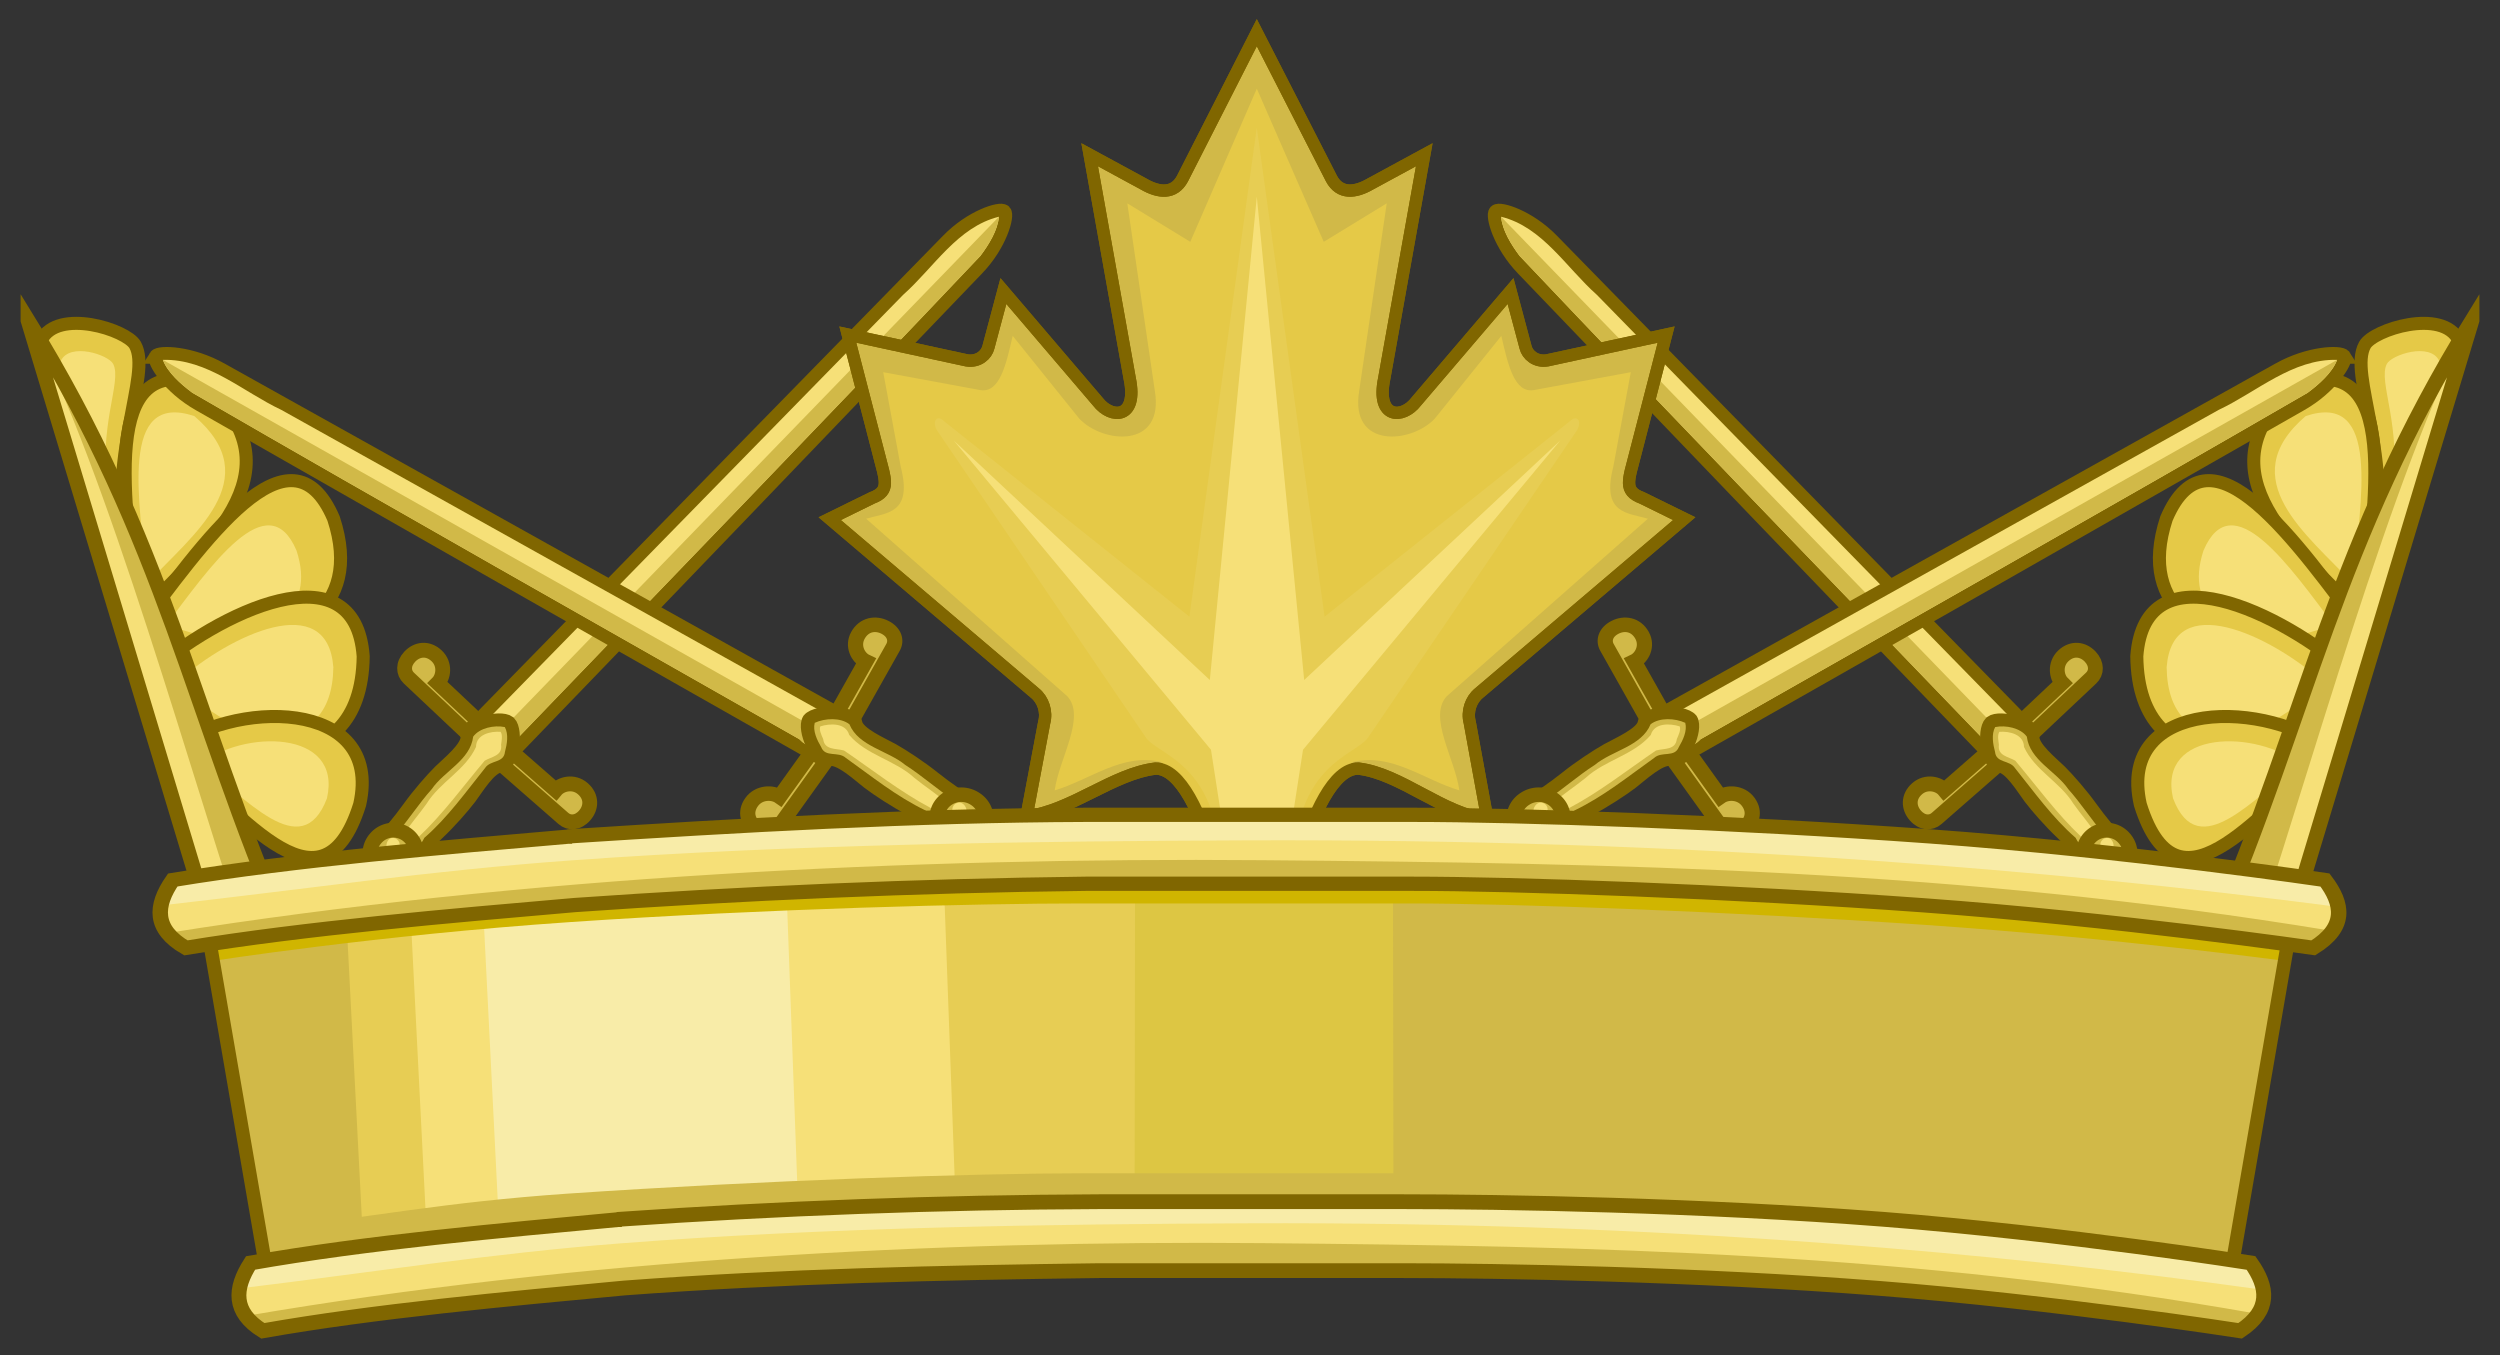 <?xml version="1.0" encoding="UTF-8" standalone="no"?>
<!-- Created with Inkscape (http://www.inkscape.org/) -->

<svg
   xmlns:dc="http://purl.org/dc/elements/1.1/"
   xmlns:cc="http://creativecommons.org/ns#"
   xmlns:rdf="http://www.w3.org/1999/02/22-rdf-syntax-ns#"
   xmlns:svg="http://www.w3.org/2000/svg"
   xmlns="http://www.w3.org/2000/svg"
   xmlns:xlink="http://www.w3.org/1999/xlink"
   version="1.1"
   width="191.638"
   height="103.894"
   id="svg72355">
  <rect width="100%" height="100%" fill="#333333" stroke="none"/>
  <defs
     id="defs72357" />
  <g
     transform="translate(-279.182,-506.756)"
     id="layer1">
    <g
       transform="translate(-859.042,-267.548)"
       id="g62354"
       style="stroke-width:1;stroke-miterlimit:4;stroke-dasharray:none;display:inline">
      <use
         transform="matrix(-1,0,0,1,2468.086,0)"
         id="use4067"
         x="0"
         y="0"
         width="219.78"
         height="179.39"
         xlink:href="#g4037" />
      <g
         transform="matrix(1.138,0,0,1.138,-170.529,-114.216)"
         id="g4037"
         style="stroke-width:1;stroke-miterlimit:4;stroke-dasharray:none">
        <g
           transform="matrix(0.221,-0.009,0.009,0.221,891.523,292.934)"
           id="g3025"
           style="stroke-width:4.515;stroke-miterlimit:4;stroke-dasharray:none">
          <path
             d="m 1212.648,2481.659 -18.538,-18.956 c -1.63,-1.667 -1.663,-4.322 0.565,-6.499 2.227,-2.178 5.549,-2.588 8.169,0.091 2.62,2.679 1.842,6.586 4e-4,8.277 l 12.811,13.1 c -1.75,1.711 -1.532,3.346 -3.007,3.987 z"
             id="path30579"
             style="fill:#d1b948;fill-opacity:1;fill-rule:evenodd;stroke:#806600;stroke-width:4.515;stroke-linecap:round;stroke-linejoin:miter;stroke-miterlimit:4;stroke-opacity:1;stroke-dasharray:none;stroke-dashoffset:0;marker:none;visibility:visible;display:inline;overflow:visible;enable-background:accumulate" />
          <path
             d="m 1220.185,2489.12 19.232,18.251 c 1.691,1.605 4.346,1.598 6.49,-0.662 2.144,-2.26 2.504,-5.587 -0.214,-8.167 -2.718,-2.579 -6.613,-1.743 -8.276,0.124 l -13.291,-12.613 c -1.685,1.775 -3.323,1.582 -3.942,3.067 z"
             id="path30673"
             style="fill:#d1b948;fill-opacity:1;fill-rule:evenodd;stroke:#806600;stroke-width:4.515;stroke-linecap:round;stroke-linejoin:miter;stroke-miterlimit:4;stroke-opacity:1;stroke-dasharray:none;stroke-dashoffset:0;marker:none;visibility:visible;display:inline;overflow:visible;enable-background:accumulate" />
          <path
             d="m 1380.968,2328.24 c -1.054,-1.108 -9.927,1.153 -17.326,8.193 l -151.583,142.845 9.514,10 c 36.974,-35.246 113.532,-108.733 150.35,-144.142 7.399,-7.04 10.099,-15.789 9.045,-16.897 z"
             id="path30571"
             style="fill:#e4c900;fill-opacity:1;fill-rule:evenodd;stroke:#806600;stroke-width:4.515;stroke-linecap:round;stroke-linejoin:miter;stroke-miterlimit:4;stroke-opacity:1;stroke-dasharray:none;stroke-dashoffset:0;marker:none;visibility:visible;display:inline;overflow:visible;enable-background:accumulate" />
          <path
             d="m 1379.377,2329.654 c -12.722,2.573 -20.487,14.717 -30.087,22.556 -44.972,42.375 -89.945,84.751 -134.918,127.126 3.568,2.867 7.008,11.021 10.81,4.242 49.41,-47.362 99.037,-94.525 148.082,-142.252 2.67,-3.272 5.63,-7.621 6.113,-11.672 z"
             id="path4276"
             style="fill:#f6e078;fill-opacity:1;fill-rule:evenodd;stroke:none;stroke-width:4.515;marker:none;visibility:visible;display:inline;overflow:visible;enable-background:accumulate" />
          <path
             d="m 1379.355,2329.678 -161.431,153.55 c 2.354,2.756 4.732,4.881 7.262,0.371 49.41,-47.362 99.036,-94.541 148.081,-142.268 2.661,-3.261 5.591,-7.613 6.088,-11.653 z"
             id="path3432"
             style="fill:#d1b948;fill-opacity:1;fill-rule:evenodd;stroke:none;stroke-width:4.515;marker:none;visibility:visible;display:inline;overflow:visible;enable-background:accumulate" />
          <path
             d="m 1223.926,2477.642 c -2.604,-2.112 -12.727,0.266 -12.567,3.65 0.161,3.384 -6.277,8.052 -8.786,10.339 -1.273,1.161 -3.011,2.902 -4.813,4.848 -1.748,1.889 -3.557,3.97 -5.06,5.904 -3.052,3.926 -6.813,7.877 -6.813,7.877 l 7.454,7.074 c 0,0 3.748,-3.963 7.51,-7.216 3.761,-3.253 8.068,-7.797 10.221,-10.422 2.153,-2.624 6.477,-9.298 9.866,-9.315 3.388,-0.016 5.234,-10.25 2.988,-12.74 z"
             id="path30575"
             style="fill:#e4c900;fill-opacity:1;fill-rule:evenodd;stroke:#806600;stroke-width:4.515;stroke-linecap:round;stroke-linejoin:miter;stroke-miterlimit:4;stroke-opacity:1;stroke-dasharray:none;stroke-dashoffset:0;marker:none;visibility:visible;display:inline;overflow:visible;enable-background:accumulate" />
          <path
             d="m 1222.716,2478.82 c -3.209,-0.79 -7.675,-0.071 -9.752,2.515 -1.171,7.133 -9.248,10.088 -13.264,15.463 -4.11,4.23 -7.453,9.115 -11.511,13.392 2.93,3.412 5.81,6.667 8.672,1.325 7.381,-5.907 13.128,-13.397 19.305,-20.446 1.733,-2.477 5.779,-1.219 6.278,-4.684 0.726,-2.338 1.377,-5.313 0.272,-7.565 z"
             id="path4327"
             style="fill:#d1b948;fill-opacity:1;fill-rule:evenodd;stroke:none;stroke-width:4.515;marker:none;visibility:visible;display:inline;overflow:visible;enable-background:accumulate" />
          <path
             d="m 1221.361,2480.212 c -3.08,-0.343 -7.448,0.475 -7.663,4.287 -3.531,6.98 -11.371,10.206 -15.729,16.648 -2.342,3.071 -5.43,6.249 -7.443,9.217 1.035,1.635 3.728,3.692 4.667,0.764 7.689,-6.675 14.111,-14.832 20.986,-22.337 2.184,-1.158 5.511,-1.245 5.176,-4.638 0.207,-1.204 0.642,-2.94 0.01,-3.942 z"
             id="path2873"
             style="fill:#f6e078;fill-opacity:1;fill-rule:evenodd;stroke:none;stroke-width:4.515;marker:none;visibility:visible;display:inline;overflow:visible;enable-background:accumulate" />
          <path
             d="m 53.177,683.941 a 8.598,8.598 0 1 1 -17.195,0 8.598,8.598 0 1 1 17.195,0 z"
             transform="matrix(0.593,0.563,-0.563,0.593,1545.784,2085.219)"
             id="path30585"
             style="fill:#d1b948;fill-opacity:1;fill-rule:nonzero;stroke:#806600;stroke-width:5.52;stroke-linecap:round;stroke-linejoin:miter;stroke-miterlimit:4;stroke-opacity:1;stroke-dasharray:none;display:inline" />
          <path
             d="m 1188.131,2511.363 c -3.507,-1.558 -4.245,5.734 -0.082,3.763 1.585,-0.806 1.622,-2.861 0.082,-3.763 z"
             id="path4301"
             style="fill:#f6e078;fill-opacity:1;fill-rule:nonzero;stroke:none;display:inline" />
        </g>
        <g
           transform="matrix(0.957,-0.289,0.289,0.957,-193.268,369.743)"
           id="g3957"
           style="stroke-width:1;stroke-miterlimit:4;stroke-dasharray:none">
          <g
             id="g3836">
            <path
               d="M 10.205,44.505 C 9.87,42.999 3.66,27.048 3.66,27.048 c 1.258,-2.483 6.551,-0.798 7.2,0.381 1.29,2.346 -2.221,8.191 -0.656,17.076 z"
               transform="matrix(0.841,0.254,-0.254,0.841,1167.331,781.129)"
               id="path3058"
               style="fill:#e5c947;fill-opacity:1;stroke:#806600;stroke-width:1px;stroke-linecap:butt;stroke-linejoin:miter;stroke-opacity:1" />
            <path
               d="m 1164.356,824.603 c 1.456,-7.724 2.661,-18.102 8.762,-13.785 4.939,7.729 -3.501,10.676 -8.762,13.785 z"
               id="path3060"
               style="fill:#e5c947;fill-opacity:1;stroke:#806600;stroke-width:0.879px;stroke-linecap:butt;stroke-linejoin:miter;stroke-opacity:1" />
            <path
               d="m 1163.841,825.571 c 6.206,-4.545 14.256,-10.984 15.075,-3.555 0.147,6.573 -5.253,7.394 -10.32,6.087 -1.742,-0.449 -3.267,-2.053 -4.755,-2.532 z"
               id="path3062"
               style="fill:#e5c947;fill-opacity:1;stroke:#806600;stroke-width:0.879px;stroke-linecap:butt;stroke-linejoin:miter;stroke-opacity:1" />
            <path
               d="m 1165.926,825.705 c 4.107,-3.007 9.434,-7.269 9.976,-2.352 0.098,4.35 -3.476,4.893 -6.83,4.028 -1.153,-0.297 -2.162,-1.359 -3.147,-1.676 z"
               id="path3849"
               style="fill:#f6e078;fill-opacity:1;stroke:none" />
            <path
               d="m 1163.833,828.472 c 5.905,-2.704 15.928,-4.223 14.31,3.003 -2.696,8.549 -11.333,4.28 -14.31,-3.003 z"
               id="path3064"
               style="fill:#e5c947;fill-opacity:1;stroke:#806600;stroke-width:0.879px;stroke-linecap:butt;stroke-linejoin:miter;stroke-opacity:1" />
            <path
               d="m 1165.748,829.452 c 4.232,-1.938 11.414,-3.027 10.255,2.152 -1.932,6.126 -8.121,3.067 -10.255,-2.152 z"
               id="path3851"
               style="fill:#f6e078;fill-opacity:1;stroke:none" />
            <path
               d="m 1163.547,833.835 c 5.267,-2.209 15.125,0.684 11.482,7.131 -4.942,7.262 -7.983,-2.591 -11.482,-7.131 z"
               id="path3066"
               style="fill:#e5c947;fill-opacity:1;stroke:#806600;stroke-width:0.879px;stroke-linecap:butt;stroke-linejoin:miter;stroke-opacity:1" />
            <path
               d="m 1164.849,816.119 c 0.068,-0.794 -0.464,-9.586 -0.464,-9.586 0.962,-1.053 3.197,0.532 3.325,1.209 0.255,1.346 -2.268,3.748 -2.862,8.377 z"
               id="path3845"
               style="fill:#f6e078;fill-opacity:1;stroke:none" />
            <path
               d="m 1165.662,822.554 c 1.042,-5.526 1.904,-12.952 6.269,-9.863 3.534,5.53 -2.505,7.639 -6.269,9.863 z"
               id="path3847"
               style="fill:#f6e078;fill-opacity:1;stroke:none" />
            <path
               d="m 1165.479,835.274 c 3.454,-1.42 9.935,0.483 7.559,4.658 -2.971,3.85 -5.221,-1.798 -7.559,-4.658 z"
               id="path3853"
               style="fill:#f6e078;fill-opacity:1;stroke:none" />
          </g>
          <path
             d="m 1163.068,803.278 c 0,18.652 0,44.749 0,48.668 l 0.951,0 c -0.065,-2.459 1.285,-4.223 3.782,-4.18 -1.807,-16.05 -0.197,-27.461 -4.733,-44.488 z"
             id="path3951"
             style="fill:#d1b948;fill-opacity:1;stroke:none" />
          <path
             d="m 1163.068,803.278 c 0,18.652 0,44.749 0,48.668 l 0.951,0 c -0.065,-2.459 -1.385,-2.495 1.112,-2.452 -0.459,-13.648 0.166,-35.028 -2.062,-46.216 z"
             id="path3857"
             style="fill:#f6e078;fill-opacity:1;stroke:none" />
          <path
             d="m 1163.068,803.278 c 0,18.652 0,44.749 0,48.668 l 0.951,0 c -0.065,-2.459 1.285,-4.223 3.782,-4.18 -1.807,-16.05 -0.197,-27.461 -4.733,-44.488 z"
             id="path3855"
             style="fill:none;stroke:#806600;stroke-width:1;stroke-miterlimit:4;stroke-opacity:1;stroke-dasharray:none" />
        </g>
        <g
           transform="matrix(-0.227,0.046,0.049,0.217,1361.02,235.314)"
           id="g3925"
           style="stroke-width:4.409;stroke-miterlimit:4;stroke-dasharray:none">
          <path
             d="m 1212.92,2481.41 -17.262,-20.285 c -1.518,-1.783 -1.373,-4.429 0.998,-6.427 2.371,-1.998 5.718,-2.153 8.158,0.714 2.44,2.867 1.402,6.697 -0.551,8.24 l 11.93,14.018 c -1.863,1.57 -1.754,3.214 -3.272,3.74 z"
             id="path3927"
             style="fill:#d1b948;fill-opacity:1;fill-rule:evenodd;stroke:#806600;stroke-width:4.409;stroke-linecap:round;stroke-linejoin:miter;stroke-miterlimit:4;stroke-opacity:1;stroke-dasharray:none;stroke-dashoffset:0;marker:none;visibility:visible;display:inline;overflow:visible;enable-background:accumulate" />
          <path
             d="m 1220.185,2489.12 19.232,18.251 c 1.691,1.605 4.346,1.598 6.49,-0.662 2.144,-2.26 2.504,-5.587 -0.214,-8.167 -2.718,-2.579 -6.613,-1.743 -8.276,0.124 l -13.291,-12.613 c -1.685,1.775 -3.323,1.582 -3.942,3.067 z"
             id="path3929"
             style="fill:#d1b948;fill-opacity:1;fill-rule:evenodd;stroke:#806600;stroke-width:4.409;stroke-linecap:round;stroke-linejoin:miter;stroke-miterlimit:4;stroke-opacity:1;stroke-dasharray:none;stroke-dashoffset:0;marker:none;visibility:visible;display:inline;overflow:visible;enable-background:accumulate" />
          <path
             d="m 1386.041,2330.485 c -1.041,-1.126 -9.951,0.968 -17.448,7.861 l -153.549,139.85 9.397,10.164 c 37.458,-34.515 115.027,-106.487 152.331,-141.167 7.496,-6.893 10.309,-15.582 9.268,-16.708 z"
             id="path3931"
             style="fill:#e4c900;fill-opacity:1;fill-rule:evenodd;stroke:#806600;stroke-width:4.409;stroke-linecap:round;stroke-linejoin:miter;stroke-miterlimit:4;stroke-opacity:1;stroke-dasharray:none;stroke-dashoffset:0;marker:none;visibility:visible;display:inline;overflow:visible;enable-background:accumulate" />
          <path
             d="m 1384.43,2331.868 c -12.768,2.333 -20.694,14.318 -30.404,21.968 -45.556,41.487 -91.112,82.973 -136.668,124.46 3.536,2.929 6.876,11.137 10.768,4.438 50.062,-46.384 100.337,-92.566 150.037,-139.322 2.714,-3.218 5.733,-7.507 6.267,-11.544 z"
             id="path3933"
             style="fill:#f6e078;fill-opacity:1;fill-rule:evenodd;stroke:none;stroke-width:4.409;marker:none;visibility:visible;display:inline;overflow:visible;enable-background:accumulate" />
          <path
             d="m 1384.408,2331.891 -163.544,150.358 c 2.321,2.796 4.675,4.963 7.265,0.506 50.062,-46.384 100.336,-92.582 150.037,-139.338 2.705,-3.207 5.694,-7.5 6.242,-11.526 z"
             id="path3935"
             style="fill:#d1b948;fill-opacity:1;fill-rule:evenodd;stroke:none;stroke-width:4.409;marker:none;visibility:visible;display:inline;overflow:visible;enable-background:accumulate" />
          <path
             d="m 1223.926,2477.642 c -2.604,-2.112 -12.727,0.266 -12.567,3.65 0.161,3.384 -6.277,8.052 -8.786,10.339 -1.273,1.161 -3.011,2.902 -4.813,4.848 -1.748,1.889 -3.557,3.97 -5.06,5.904 -3.052,3.926 -6.813,7.877 -6.813,7.877 l 7.454,7.074 c 0,0 3.748,-3.963 7.51,-7.216 3.761,-3.253 8.068,-7.797 10.221,-10.422 2.153,-2.624 6.477,-9.298 9.866,-9.315 3.388,-0.016 5.234,-10.25 2.988,-12.74 z"
             id="path3937"
             style="fill:#e4c900;fill-opacity:1;fill-rule:evenodd;stroke:#806600;stroke-width:4.409;stroke-linecap:round;stroke-linejoin:miter;stroke-miterlimit:4;stroke-opacity:1;stroke-dasharray:none;stroke-dashoffset:0;marker:none;visibility:visible;display:inline;overflow:visible;enable-background:accumulate" />
          <path
             d="m 1222.716,2478.82 c -3.209,-0.79 -7.675,-0.071 -9.752,2.515 -1.171,7.133 -9.248,10.088 -13.264,15.463 -4.11,4.23 -7.453,9.115 -11.511,13.392 2.93,3.412 5.81,6.667 8.672,1.325 7.381,-5.907 13.128,-13.397 19.305,-20.446 1.733,-2.477 5.779,-1.219 6.278,-4.684 0.726,-2.338 1.377,-5.313 0.272,-7.565 z"
             id="path3939"
             style="fill:#d1b948;fill-opacity:1;fill-rule:evenodd;stroke:none;stroke-width:4.409;marker:none;visibility:visible;display:inline;overflow:visible;enable-background:accumulate" />
          <path
             d="m 1221.361,2480.212 c -3.08,-0.343 -7.448,0.475 -7.663,4.287 -3.531,6.98 -11.371,10.206 -15.729,16.648 -2.342,3.071 -5.43,6.249 -7.443,9.217 1.035,1.635 3.728,3.692 4.667,0.764 7.689,-6.675 14.111,-14.832 20.986,-22.337 2.184,-1.158 5.511,-1.245 5.176,-4.638 0.207,-1.204 0.642,-2.94 0.01,-3.942 z"
             id="path3941"
             style="fill:#f6e078;fill-opacity:1;fill-rule:evenodd;stroke:none;stroke-width:4.409;marker:none;visibility:visible;display:inline;overflow:visible;enable-background:accumulate" />
          <path
             d="m 53.177,683.941 a 8.598,8.598 0 1 1 -17.195,0 8.598,8.598 0 1 1 17.195,0 z"
             transform="matrix(0.593,0.563,-0.563,0.593,1545.784,2085.219)"
             id="path3943"
             style="fill:#d1b948;fill-opacity:1;fill-rule:nonzero;stroke:#806600;stroke-width:5.39;stroke-linecap:round;stroke-linejoin:miter;stroke-miterlimit:4;stroke-opacity:1;stroke-dasharray:none;display:inline" />
          <path
             d="m 1188.131,2511.363 c -3.507,-1.558 -4.245,5.734 -0.082,3.763 1.585,-0.806 1.622,-2.861 0.082,-3.763 z"
             id="path3945"
             style="fill:#f6e078;fill-opacity:1;fill-rule:nonzero;stroke:none;display:inline" />
        </g>
      </g>
      <g
         transform="matrix(1.073,0,0,1.073,-89.549,-59.453)"
         id="g4028">
        <path
           d="m 1234.029,779.367 -5.31,10.427 c -0.605,1.131 -1.694,1.017 -2.779,0.385 l -3.852,-2.091 2.861,15.984 c 0.605,2.919 -1.325,2.913 -2.283,1.651 l -6.74,-7.896 -1.073,4.017 c -0.127,0.526 -0.708,1.067 -1.541,0.935 l -8.501,-1.843 2.201,8.501 c 0.479,1.893 0.869,2.664 -0.468,3.164 l -3.026,1.486 14.664,12.463 c 0.581,0.471 0.867,1.323 0.66,2.091 l -1.266,6.716 c 3.195,-0.385 6.179,-3.054 9.216,-3.415 3.54,-0.061 6.007,12.939 5.915,16.424 l 1.321,0 1.348,0 c -0.092,-3.486 2.375,-16.485 5.915,-16.424 3.038,0.36 6.022,3.24 9.216,3.625 l -1.266,-6.927 c -0.207,-0.768 0.08,-1.62 0.66,-2.091 l 14.664,-12.463 -3.026,-1.486 c -1.337,-0.499 -0.947,-1.27 -0.468,-3.164 l 2.201,-8.501 -8.501,1.843 c -0.832,0.132 -1.414,-0.409 -1.541,-0.935 l -1.073,-4.017 -6.74,7.896 c -0.959,1.262 -2.889,1.268 -2.284,-1.651 l 2.861,-15.984 -3.852,2.091 c -1.084,0.631 -2.173,0.745 -2.779,-0.385 z"
           id="maple_leaf"
           style="fill:#d1b948;fill-opacity:1;stroke:#806600;stroke-width:0.88;stroke-opacity:1" />
        <path
           d="m 109.875,73.156 -4.75,10.938 -4.5,-2.75 1.969,13.406 c 0.685,4.15 -3.725,3.766 -5.406,1.969 l -4.75,-5.906 c -0.467,2.015 -0.911,4.097 -2.312,3.875 l -6.938,-1.281 1.25,6.75 c 0.872,3.384 -1.015,3.286 -2.469,3.719 l 14.375,12.688 c 1.348,1.482 -0.602,4.475 -0.906,6.719 2.512,-0.748 4.832,-2.694 7.594,-2.031 1.466,1.329 2.53,2.924 3.438,4.625 l 3.406,1 3.438,-1 c 0.908,-1.701 1.971,-3.296 3.438,-4.625 2.761,-0.663 5.081,1.283 7.594,2.031 -0.304,-2.244 -2.254,-5.237 -0.906,-6.719 l 14.375,-12.688 c -1.454,-0.433 -3.34,-0.335 -2.469,-3.719 l 1.25,-6.75 -6.938,1.281 c -1.401,0.222 -1.846,-1.86 -2.312,-3.875 l -4.75,5.906 c -1.681,1.797 -6.091,2.181 -5.406,-1.969 l 1.969,-13.406 -4.5,2.75 -4.781,-10.938 z"
           transform="translate(1124.152,710.215)"
           id="path4003"
           style="fill:#e5c947;fill-opacity:1;stroke:none" />
        <path
           d="M 109.875,75.938 105.062,110.875 87.531,96.906 c -0.498,-0.498 -0.882,-0.005 -0.5,0.656 l 14.875,21.875 c 0.728,1.23 4.448,1.683 5.25,7.5 l 2.719,1.25 2.75,-1.25 c 0.802,-5.817 4.522,-6.27 5.25,-7.5 l 14.875,-21.875 c 0.382,-0.661 -0.002,-1.154 -0.5,-0.656 L 114.719,110.875 109.875,75.938 z"
           transform="translate(1124.152,710.215)"
           id="path3962"
           style="fill:#e7cd53;fill-opacity:1;stroke:none" />
        <path
           d="m 1234.029,779.367 -5.31,10.427 c -0.605,1.131 -1.694,1.017 -2.779,0.385 l -3.852,-2.091 2.861,15.984 c 0.605,2.919 -1.325,2.913 -2.283,1.651 l -6.74,-7.896 -1.073,4.017 c -0.127,0.526 -0.708,1.067 -1.541,0.935 l -8.501,-1.843 2.201,8.501 c 0.479,1.893 0.869,2.664 -0.468,3.164 l -3.026,1.486 14.664,12.463 c 0.581,0.471 0.867,1.323 0.66,2.091 l -1.266,6.716 c 3.195,-0.385 6.179,-3.054 9.216,-3.415 3.54,-0.061 6.007,12.939 5.915,16.424 l 1.321,0 1.348,0 c -0.092,-3.486 2.375,-16.485 5.915,-16.424 3.038,0.36 6.022,3.24 9.216,3.625 l -1.266,-6.927 c -0.207,-0.768 0.08,-1.62 0.66,-2.091 l 14.664,-12.463 -3.026,-1.486 c -1.337,-0.499 -0.947,-1.27 -0.468,-3.164 l 2.201,-8.501 -8.501,1.843 c -0.832,0.132 -1.414,-0.409 -1.541,-0.935 l -1.073,-4.017 -6.74,7.896 c -0.959,1.262 -2.889,1.268 -2.284,-1.651 l 2.861,-15.984 -3.852,2.091 c -1.084,0.631 -2.173,0.745 -2.779,-0.385 z"
           id="path4026"
           style="fill:none;stroke:#806600;stroke-width:0.88;stroke-opacity:1" />
        <path
           d="m 1234.029,791.087 -3.356,34.527 -18.295,-17.112 18.378,22.092 1.403,9.051 1.871,0.523 1.898,-0.523 1.403,-9.051 18.378,-22.092 -18.295,17.112 z"
           id="path3885"
           style="fill:#f6e078;fill-opacity:1;stroke:none" />
      </g>
      <g
         transform="matrix(0.828,0,0,0.998,212.306,5.139)"
         id="g62294"
         style="stroke-width:1;stroke-miterlimit:4;stroke-dasharray:none">
        <g
           transform="matrix(0.855,0,0,0.855,808.97,541.909)"
           id="g11746-2-0-7-0-1-0-7-7-4-2-4-6-8-5-9-3"
           style="stroke-width:1.169;stroke-miterlimit:4;stroke-dasharray:none;display:inline">
          <path
             d="m 390.388,381.079 c 0,0 12.056,-0.884 33.297,-2.083 21.242,-1.199 44,-1.829 55.609,-1.829 1.857,0 33.536,0 35.387,0 11.245,0 34.538,0.63 55.609,1.829 21.071,1.199 33.055,2.205 33.055,2.205 l 7.388,-33.005 c 0,0 -75.7,-6.831 -113.745,-6.831 -38.046,10e-6 -113.745,6.831 -113.745,6.831 l 7.145,32.884 z"
             id="path8971-7-4-4-6-7-1-2-1-3-8-8-0-1-5-0-2"
             style="fill:#d1b948;fill-opacity:1;fill-rule:evenodd;stroke:none" />
          <path
             d="m 482.92,341.441 29.641,0.146 0.064,35.396 -28.107,0 -1.599,-35.542 z"
             id="path8973-3-6-4-47-1-5-3-5-6-5-3-1-3-1-4-4"
             style="fill:#ddc643;fill-opacity:1;fill-rule:evenodd;stroke:none;stroke-width:1.169;marker:none;visibility:visible;display:inline;overflow:visible;enable-background:accumulate" />
          <path
             d="m 399.023,346.474 85.628,-5.28 -0.055,34.195 -83.535,3.881 -2.039,-32.795 z"
             id="path8979-9-0-9-8-8-8-8-2-5-9-9-8-7-3-4-3"
             style="fill:#e7cd54;fill-opacity:1;fill-rule:evenodd;stroke:none;stroke-width:1.169;marker:none;visibility:visible;display:inline;overflow:visible;enable-background:accumulate" />
          <path
             d="m 405.943,345.532 57.768,-3.853 1.529,34.637 -57.258,2.676 -2.038,-33.459 z"
             id="path8981-7-3-1-4-4-2-3-1-9-4-5-5-0-8-8-3"
             style="fill:#f6e078;fill-opacity:1;fill-rule:evenodd;stroke:none;stroke-width:1.169;marker:none;visibility:visible;display:inline;overflow:visible;enable-background:accumulate" />
          <path
             d="m 413.786,344.766 32.903,-2.118 1.529,34.7 -16.197,0.588 -16.197,0.588 -2.038,-33.758 z"
             id="path8983-7-2-5-0-0-5-5-1-5-3-5-9-2-4-6-5"
             style="fill:#f8eca8;fill-opacity:1;fill-rule:evenodd;stroke:none;stroke-width:1.169;marker:none;visibility:visible;display:inline;overflow:visible;enable-background:accumulate" />
          <path
             d="m 478.97,373.001 c -11.723,0 -34.477,0.626 -55.783,1.829 -13.345,0.769 -20.741,2.05 -34.044,3.355 0,0 1.331,2.806 1.331,2.806 13.389,-1.219 19.657,-1.418 33.076,-2.226 21.178,-1.196 43.924,-1.829 55.419,-1.829 1.857,0 33.536,0 35.387,0 11.128,0 34.433,0.634 55.435,1.829 20.937,1.192 33.698,2.347 33.698,2.347 0,0 0.641,-2.657 0.641,-2.657 0,0 -12.771,-2.419 -33.976,-3.626 -21.139,-1.203 -44.436,-1.829 -55.798,-1.829 -1.852,0 -33.531,0 -35.387,0 z"
             id="path8991-9-6-5-0-7-0-1-0-4-9-7-3-3-8-4-1"
             style="fill:#d1b948;fill-opacity:1;fill-rule:evenodd;stroke:none;display:inline" />
          <path
             d="m 423.188,344.456 c -21.376,1.207 -39.864,3.646 -39.864,3.646 0,0 1.337,5.837 1.337,5.837 0,0 17.782,-2.317 38.889,-3.509 21.178,-1.196 43.924,-1.671 55.419,-1.671 1.857,0 33.536,0 35.387,0 11.128,0 34.784,0.73 55.786,1.925 20.937,1.192 39.16,3.255 39.16,3.255 0,0 1.016,-5.837 1.016,-5.837 0,0 -18.96,-2.439 -40.164,-3.646 -21.139,-1.203 -44.436,-2.686 -55.798,-2.686 -1.852,0 -37.245,0 -35.387,0 -18.632,0.321 -37.21,1.616 -55.782,2.686 l 5e-5,0 z"
             id="path8993-5-9-5-62-7-2-5-1-9-0-0-3-2-5-7-0"
             style="fill:#d0b500;fill-opacity:1;fill-rule:evenodd;stroke:none;display:inline" />
          <path
             d="m 496.501,341.725 c 38.012,-0.019 76.02,2.041 113.863,6.234 l -6.928,33.312 c -37.64,-3.379 -68.451,-4.283 -106.509,-4.581 m 0.504,-34.966 c -38.012,-0.019 -76.02,2.041 -113.863,6.234 l 6.928,33.312 c 37.64,-3.379 68.451,-4.283 106.509,-4.581"
             id="path8995-7-3-4-8-4-12-8-4-8-17-5-7-1-9-4-5-9"
             style="fill:none;stroke:#806600;stroke-width:1.464;stroke-linecap:butt;stroke-linejoin:miter;stroke-miterlimit:4;stroke-opacity:1;stroke-dasharray:none;display:inline" />
        </g>
        <g
           transform="matrix(0.865,0,0,0.662,1728.272,463.056)"
           id="g8876-0-1-2-7-2-3-2-7-5-6-7-8-3-5-5-3"
           style="stroke-width:1.322;stroke-miterlimit:4;stroke-dasharray:none;display:inline">
          <path
             d="m -644.322,561.769 -0.031,0.031 -0.031,0 c -13.369,1.257 -28.842,2.628 -42.344,5.031 -1.909,2.982 -2.067,5.701 1.406,7.875 12.963,-2.308 28.246,-3.711 41.625,-4.969 18.145,-1.374 36.44,-2.233 54.688,-2.469 l 35,0 c 10.916,0 33.968,0.87 54.688,2.5 20.625,1.622 41.688,4.938 41.688,4.938 3.594,-2.398 3.204,-5.081 1.25,-7.875 0,0 -21.258,-3.406 -42.312,-5.062 -20.96,-1.649 -43.984,-2.5 -55.312,-2.5 l -35,0 c -18.464,0.072 -36.901,1.21 -55.313,2.5 z"
             id="path8995-2-0-3-3-9-4-7-9-2-6-5-3-9-2-8-6-2-8"
             style="font-size:medium;font-style:normal;font-variant:normal;font-weight:normal;font-stretch:normal;text-indent:0;text-align:start;text-decoration:none;line-height:normal;letter-spacing:normal;word-spacing:normal;text-transform:none;direction:ltr;block-progression:tb;writing-mode:lr-tb;text-anchor:start;color:#000000;fill:#f6e078;fill-opacity:1;stroke:none;stroke-width:1.322;marker:none;visibility:visible;display:inline;overflow:visible;enable-background:accumulate;font-family:Bitstream Vera Sans;-inkscape-font-specification:Bitstream Vera Sans" />
          <path
             d="m -454.929,569.956 c 0.107,-1.32 -0.479,-1.728 -1.456,-3.125 0,0 -21.258,-3.406 -42.312,-5.062 -20.96,-1.649 -43.984,-2.5 -55.312,-2.5 l -35,0 c -18.464,0.072 -36.901,1.21 -55.313,2.5 l -0.031,0.031 -0.031,0 c -13.369,1.257 -28.842,2.628 -42.344,5.031 -0.955,1.491 -1.471,1.635 -1.315,2.959 15.614,-1.897 28.807,-4.051 43.915,-5.232 23.98,-1.875 49.508,-2.235 72.356,-2.328 22.783,-0.093 45.047,0.693 66.878,2.344 16.901,1.278 33.542,3.074 49.965,5.382 z"
             id="path8995-2-0-4-0-7-8-1-4-9-9-0-4-6-8-7-3-6-0-7"
             style="font-size:medium;font-style:normal;font-variant:normal;font-weight:normal;font-stretch:normal;text-indent:0;text-align:start;text-decoration:none;line-height:normal;letter-spacing:normal;word-spacing:normal;text-transform:none;direction:ltr;block-progression:tb;writing-mode:lr-tb;text-anchor:start;color:#000000;fill:#f8eca8;fill-opacity:1;stroke:none;stroke-width:1.322;marker:none;visibility:visible;display:inline;overflow:visible;enable-background:accumulate;font-family:Bitstream Vera Sans;-inkscape-font-specification:Bitstream Vera Sans" />
          <path
             d="m -687.275,572.979 c 0.444,0.607 1.085,1.184 1.953,1.727 12.963,-2.308 28.246,-3.711 41.625,-4.969 18.145,-1.374 36.44,-2.233 54.688,-2.469 l 35,0 c 10.916,0 33.968,0.87 54.688,2.5 20.625,1.622 41.688,4.938 41.688,4.938 1.127,-0.752 1.453,-1.191 1.871,-1.993 -39.889,-7.114 -76.13,-7.826 -114.389,-8.18 -37.267,-0.345 -79.257,1.897 -117.122,8.447 l 5e-5,0 z"
             id="path8995-2-0-7-8-0-8-2-8-7-3-1-0-1-3-3-2-8-0-9-1"
             style="font-size:medium;font-style:normal;font-variant:normal;font-weight:normal;font-stretch:normal;text-indent:0;text-align:start;text-decoration:none;line-height:normal;letter-spacing:normal;word-spacing:normal;text-transform:none;direction:ltr;block-progression:tb;writing-mode:lr-tb;text-anchor:start;color:#000000;fill:#d1b948;fill-opacity:1;stroke:none;stroke-width:1.322;marker:none;visibility:visible;display:inline;overflow:visible;enable-background:accumulate;font-family:Bitstream Vera Sans;-inkscape-font-specification:Bitstream Vera Sans" />
          <path
             d="m -644.322,561.769 -0.031,0.031 -0.031,0 c -13.369,1.257 -28.842,2.628 -42.344,5.031 -1.909,2.982 -2.067,5.701 1.406,7.875 12.963,-2.308 28.246,-3.711 41.625,-4.969 18.145,-1.374 36.44,-2.233 54.688,-2.469 l 35,0 c 10.916,0 33.968,0.87 54.688,2.5 20.625,1.622 41.688,4.938 41.688,4.938 3.594,-2.398 3.204,-5.081 1.25,-7.875 0,0 -21.258,-3.406 -42.312,-5.062 -20.96,-1.649 -43.984,-2.5 -55.312,-2.5 l -35,0 c -18.464,0.072 -36.901,1.21 -55.313,2.5 z"
             id="path8995-2-0-7-3-8-0-5-5-0-5-9-8-0-0-1-7-3-8-0"
             style="font-size:medium;font-style:normal;font-variant:normal;font-weight:normal;font-stretch:normal;text-indent:0;text-align:start;text-decoration:none;line-height:normal;letter-spacing:normal;word-spacing:normal;text-transform:none;direction:ltr;block-progression:tb;writing-mode:lr-tb;text-anchor:start;color:#000000;fill:none;stroke:#806600;stroke-width:1.655;stroke-miterlimit:4;stroke-dasharray:none;marker:none;visibility:visible;display:inline;overflow:visible;enable-background:accumulate;font-family:Bitstream Vera Sans;-inkscape-font-specification:Bitstream Vera Sans" />
        </g>
        <g
           transform="matrix(0.804,0,0,0.662,1693.586,492.47)"
           id="g8876-3-8-3-7-8-7-1-8-5-83-8-9-1-0-8-8-5"
           style="stroke-width:1.371;stroke-miterlimit:4;stroke-dasharray:none;display:inline">
          <path
             d="m -644.322,561.769 -0.031,0.031 -0.031,0 c -13.369,1.257 -28.842,2.628 -42.344,5.031 -1.909,2.982 -2.067,5.701 1.406,7.875 12.963,-2.308 28.246,-3.711 41.625,-4.969 18.145,-1.374 36.44,-2.233 54.688,-2.469 l 35,0 c 10.916,0 33.968,0.87 54.688,2.5 20.625,1.622 41.688,4.938 41.688,4.938 3.594,-2.398 3.204,-5.081 1.25,-7.875 0,0 -21.258,-3.406 -42.312,-5.062 -20.96,-1.649 -43.984,-2.5 -55.312,-2.5 l -35,0 c -18.464,0.072 -36.901,1.21 -55.313,2.5 z"
             id="path8995-2-0-0-3-8-4-9-3-5-8-6-5-4-7-5-8-0-3-4"
             style="font-size:medium;font-style:normal;font-variant:normal;font-weight:normal;font-stretch:normal;text-indent:0;text-align:start;text-decoration:none;line-height:normal;letter-spacing:normal;word-spacing:normal;text-transform:none;direction:ltr;block-progression:tb;writing-mode:lr-tb;text-anchor:start;color:#000000;fill:#f6e078;fill-opacity:1;stroke:none;stroke-width:1.371;marker:none;visibility:visible;display:inline;overflow:visible;enable-background:accumulate;font-family:Bitstream Vera Sans;-inkscape-font-specification:Bitstream Vera Sans" />
          <path
             d="m -454.929,569.956 c 0.107,-1.32 -0.479,-1.728 -1.456,-3.125 0,0 -21.258,-3.406 -42.312,-5.062 -20.96,-1.649 -43.984,-2.5 -55.312,-2.5 l -35,0 c -18.464,0.072 -36.901,1.21 -55.313,2.5 l -0.031,0.031 -0.031,0 c -13.369,1.257 -28.842,2.628 -42.344,5.031 -0.955,1.491 -1.471,1.635 -1.315,2.959 15.614,-1.897 28.807,-4.051 43.915,-5.232 23.98,-1.875 49.508,-2.235 72.356,-2.328 22.783,-0.093 45.047,0.693 66.878,2.344 16.901,1.278 33.542,3.074 49.965,5.382 z"
             id="path8995-2-0-4-6-6-1-8-9-89-2-0-2-2-0-1-7-6-9-2-1"
             style="font-size:medium;font-style:normal;font-variant:normal;font-weight:normal;font-stretch:normal;text-indent:0;text-align:start;text-decoration:none;line-height:normal;letter-spacing:normal;word-spacing:normal;text-transform:none;direction:ltr;block-progression:tb;writing-mode:lr-tb;text-anchor:start;color:#000000;fill:#f8eca8;fill-opacity:1;stroke:none;stroke-width:1.371;marker:none;visibility:visible;display:inline;overflow:visible;enable-background:accumulate;font-family:Bitstream Vera Sans;-inkscape-font-specification:Bitstream Vera Sans" />
          <path
             d="m -687.275,572.979 c 0.444,0.607 1.085,1.184 1.953,1.727 12.963,-2.308 28.246,-3.711 41.625,-4.969 18.145,-1.374 36.44,-2.233 54.688,-2.469 l 35,0 c 10.916,0 33.968,0.87 54.688,2.5 20.625,1.622 41.688,4.938 41.688,4.938 1.127,-0.752 1.453,-1.191 1.871,-1.993 -39.889,-7.114 -76.13,-7.826 -114.389,-8.18 -37.267,-0.345 -79.257,1.897 -117.122,8.447 l 5e-5,0 z"
             id="path8995-2-0-7-8-2-0-5-5-9-37-7-4-8-2-4-8-9-3-0-4-9"
             style="font-size:medium;font-style:normal;font-variant:normal;font-weight:normal;font-stretch:normal;text-indent:0;text-align:start;text-decoration:none;line-height:normal;letter-spacing:normal;word-spacing:normal;text-transform:none;direction:ltr;block-progression:tb;writing-mode:lr-tb;text-anchor:start;color:#000000;fill:#d1b948;fill-opacity:1;stroke:none;stroke-width:1.371;marker:none;visibility:visible;display:inline;overflow:visible;enable-background:accumulate;font-family:Bitstream Vera Sans;-inkscape-font-specification:Bitstream Vera Sans" />
          <path
             d="m -644.322,561.769 -0.031,0.031 -0.031,0 c -13.369,1.257 -28.842,2.628 -42.344,5.031 -1.909,2.982 -2.067,5.701 1.406,7.875 12.963,-2.308 28.246,-3.711 41.625,-4.969 18.145,-1.374 36.44,-1.778 54.688,-2.014 l 35,0 c 10.916,0 33.968,0.415 54.688,2.045 20.625,1.622 41.688,4.938 41.688,4.938 3.594,-2.398 3.204,-5.081 1.25,-7.875 0,0 -21.258,-3.406 -42.312,-5.062 -20.96,-1.649 -43.984,-2.045 -55.312,-2.045 l -35,0 c -18.464,0.072 -36.901,0.755 -55.313,2.045 z"
             id="path8995-2-0-7-2-4-3-8-3-1-3-0-5-6-6-5-7-5-7-6-0"
             style="font-size:medium;font-style:normal;font-variant:normal;font-weight:normal;font-stretch:normal;text-indent:0;text-align:start;text-decoration:none;line-height:normal;letter-spacing:normal;word-spacing:normal;text-transform:none;direction:ltr;block-progression:tb;writing-mode:lr-tb;text-anchor:start;color:#000000;fill:none;stroke:#806600;stroke-width:1.716;stroke-miterlimit:4;stroke-dasharray:none;marker:none;visibility:visible;display:inline;overflow:visible;enable-background:accumulate;font-family:Bitstream Vera Sans;-inkscape-font-specification:Bitstream Vera Sans" />
        </g>
      </g>
    </g>
  </g>
</svg>
